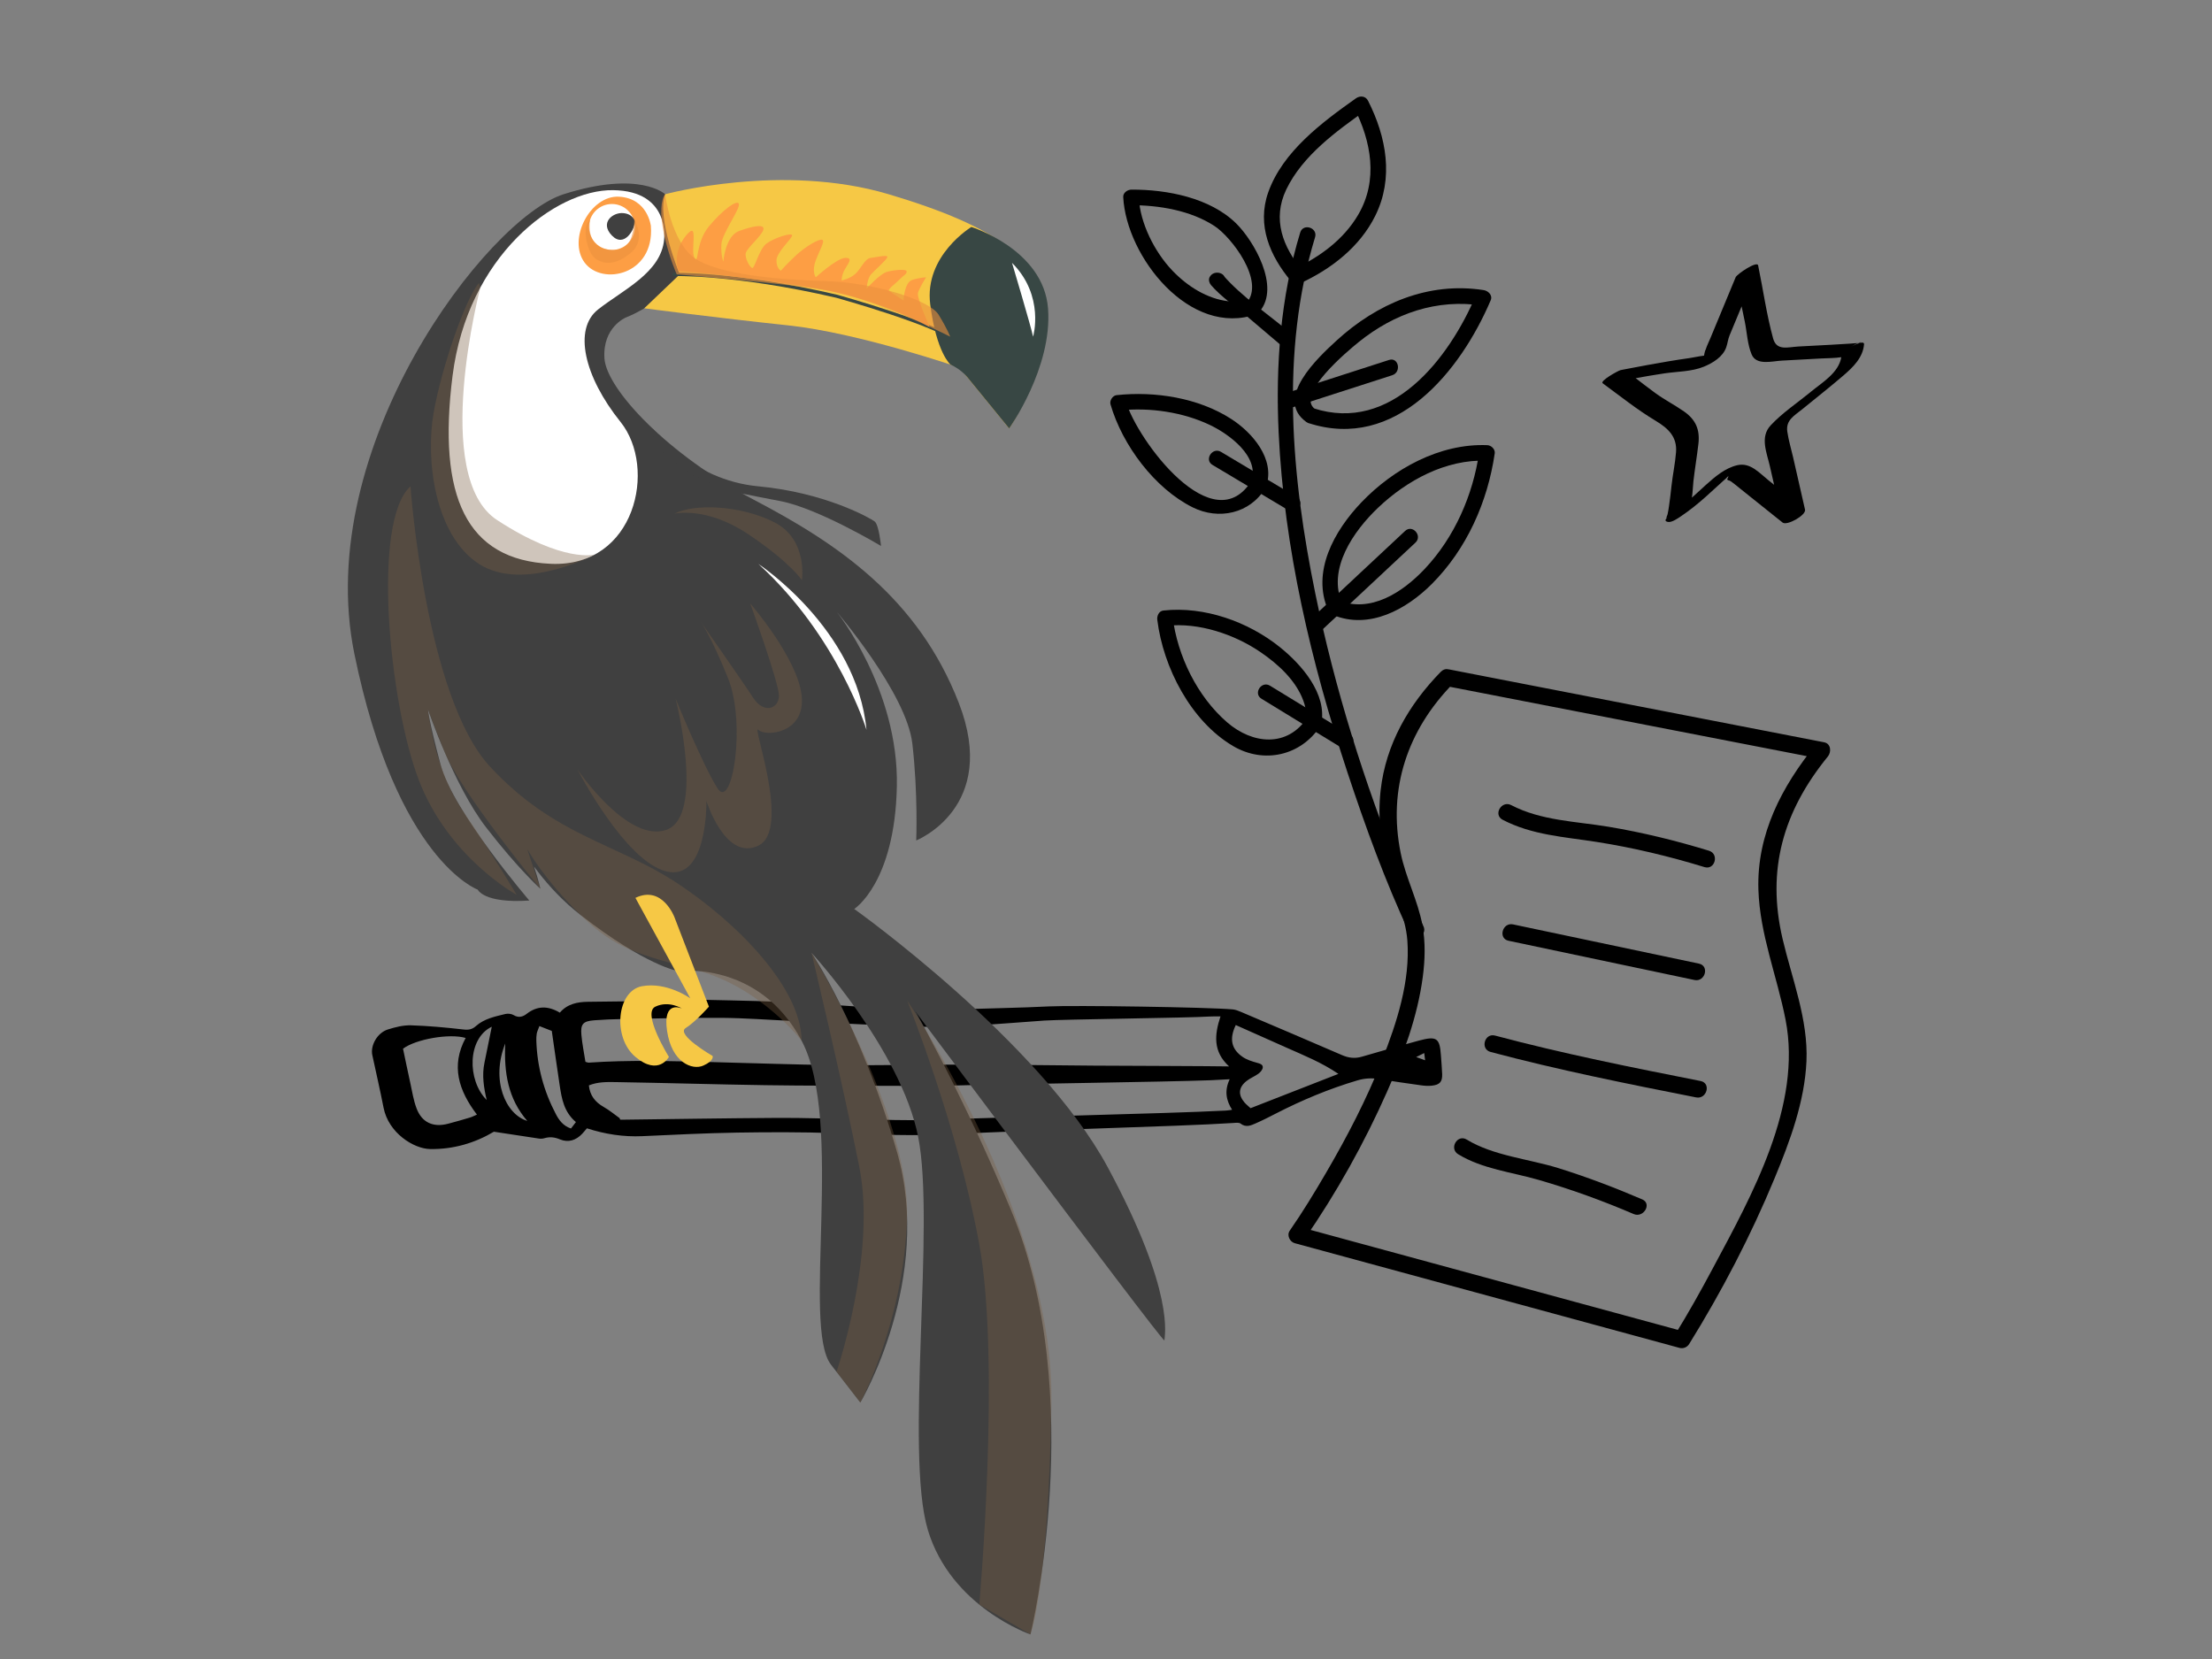 <?xml version="1.0" encoding="UTF-8"?><svg xmlns="http://www.w3.org/2000/svg" viewBox="0 0 800 600"><rect x="0" y="0" width="800" height="600" fill="#808080" stroke="none"/><defs><style>.j{fill:#f6c845;}.k{fill:#fff;}.l{fill:#fd9e44;}.m{fill:#404040;}.n{fill:#384744;}.o{fill:#eb913e;opacity:.6;}.o,.p{mix-blend-mode:multiply;}.p{fill:#7a5f45;opacity:.36;}.q{fill:none;stroke:#384744;stroke-miterlimit:10;stroke-width:1.14px;}.r{isolation:isolate;}</style></defs><g class="r"><g id="a"><g id="b"><g id="c"><path d="M202.48,366.23c2.69-3.15,6.31-3.87,10.2-3.92,8.97-.1,17.93-.2,26.9-.35,5.2-.09,10.4-.46,15.6-.35,12.2,.27,24.42,.46,36.59,1.21,18.4,1.13,36.77,2.85,55.25,2.21,10.78-.37,21.58-.51,32.35-1.05,8.87-.45,57.65,.28,66.43,1.08,1.01,.09,2.01,.48,2.95,.88,12.22,5.19,24.44,10.39,36.62,15.66,2.37,1.03,4.64,1.3,7.16,.57,6.84-2,13.7-3.96,20.58-5.81,6.51-1.75,7.59-.97,8.02,5.38,.15,2.25,.37,4.49,.45,6.74,.09,2.77-.86,3.85-3.75,4.17-1.27,.14-2.6,.05-3.87-.13-5.14-.71-10.27-1.46-15.4-2.28-2.62-.42-5.11-.26-7.68,.51-10.23,3.04-19.99,7.12-29.43,11.97-2.41,1.24-4.83,2.47-7.31,3.56-1.75,.77-3.54,1.59-5.47,.08-.57-.44-1.74-.28-2.62-.22-19.72,1.31-79.43,2.75-99.16,3.95-15.07,.91-30.13,.21-45.19-.29-11.68-.39-23.38-.37-35.07-.18-11.44,.19-22.87,.77-34.31,1.29-6.83,.31-13.43-.7-20.06-2.84-.57,.66-1.1,1.33-1.68,1.95-2.23,2.38-5.01,3.31-8.08,2.04-1.93-.8-3.67-.99-5.63-.41-.61,.18-1.31,.23-1.94,.13-5.33-.78-10.65-1.61-16.32-2.48-6.72,4.02-14.54,6.4-23.03,6.27-5.97-.09-15.09-5.84-16.86-14.96-1.24-6.36-2.71-12.68-4.07-19.02-.75-3.5,1.81-8.07,5.6-9.26,2.69-.85,5.59-1.59,8.37-1.51,6.34,.19,12.68,.79,18.99,1.51,1.89,.22,3.17-.03,4.53-1.25,2.98-2.66,6.88-3.44,10.65-4.36,.92-.22,2.2-.07,2.99,.41,1.78,1.09,3.36,.59,4.67-.44,3.87-3.02,7.81-2.96,12.02-.45Zm238.96,1.37c-1.76,.01-3.02-.04-4.27,.05-6.48,.47-52.96,1-59.45,1.45-16.22,1.13-32.42,2.73-48.7,2.12-14.14-.52-28.28-1.31-42.42-1.97-8.56-.4-17.12-1.07-25.69-1.13-11.96-.09-23.92,.24-35.88,.43-3.38,.06-6.77,.19-10.14,.45-4.01,.31-4.98,1.35-4.62,5.31,.3,3.31,.98,6.59,1.46,9.71,.65,.18,.9,.32,1.14,.3,14.55-1.01,29.1-.57,43.65-.23,15.2,.36,30.39,.96,45.58,1.12,14.95,.16,29.9-.2,44.85-.17,16.24,.02,32.48,.21,48.72,.36,2.69,.02,45.37,.17,48.84,.28-5.91-5.42-5.27-11.51-3.1-18.08Zm3.3,22.72c-2.72,.14-4.78,.28-6.83,.36-17.4,.65-74.81,1.38-92.22,1.9-8.3,.25-16.62,.14-24.93,.12-14.67-.04-29.35-.01-44.02-.23-17.91-.27-35.82-.82-53.74-1.11-3.31-.05-6.73-.16-10.03,1.19,.38,3.63,2.25,6.03,5.37,7.8,2.06,1.16,3.88,2.71,5.81,4.08-.04,.45,.21,.54,.46,.53,18.97-.23,37.94-.55,56.9-.66,9.35-.05,18.69,.33,28.04,.46,9.35,.14,18.71,.61,28.04,.23,21.95-.89,83.89-2.19,105.83-3.34,.62-.03,1.23-.15,2.18-.28-2.16-3.45-2.83-6.89-.87-11.04Zm-298.98-11.04c.85,4.03,1.69,8.15,2.6,12.26,.7,3.15,1.17,6.39,2.32,9.39,1.95,5.1,6.05,6.9,11.43,5.47,2.63-.69,5.23-1.44,7.84-2.22,.79-.23,1.52-.64,2.54-1.07-6.64-8.7-9.49-17.71-4.08-27.72-5.81-1.72-18.06,.42-22.65,3.89Zm338.29,9.1c-6.19-4.19-12.44-6.66-18.53-9.38-6.2-2.77-12.4-5.52-18.59-8.28-2.37,4.94-1.64,8.64,2.4,11.47,1.51,1.06,3.42,1.67,5.25,2.17,1.11,.31,2.21,.62,2.12,1.72-.06,.78-.84,1.69-1.55,2.22-1.33,.98-2.96,1.59-4.26,2.61-2.96,2.3-3.2,4.99-.82,7.79,.63,.75,1.44,1.36,2.21,2.09,10.37-4.05,20.56-8.03,31.78-12.41Zm-288.97-17.29c-.48,1.31-.83,1.99-.96,2.72-.15,.85-.17,1.74-.15,2.6,.3,9.33,2.68,18.17,7.04,26.48,1.13,2.16,2.6,4.28,5.49,5.25,.59-.77,1.16-1.51,1.79-2.33-4.32-3.63-5.14-8.44-5.87-13.27-.98-6.5-1.89-13.01-2.86-19.69-1.34-.52-2.74-1.07-4.49-1.76Zm-19.06,26.76c-1.07-4.6-1.75-8.98-.82-13.44,.89-4.3,1.76-8.61,2.66-13.08-8.85,4.22-9,19.32-1.84,26.51Zm14.68,7.55c-6.99-8.06-8.46-17.55-7.97-28-5.31,13.3,.15,25.64,7.97,28Zm324.71-21.94c-.13-1.02-.2-1.66-.32-2.61-1,.5-1.68,.84-2.91,1.45,1.35,.48,2.09,.75,3.23,1.16Z"/></g><g id="d"><path class="m" d="M240.56,70.25s-9.18-8.75-36.74,0c-27.55,8.75-90.97,91.41-75.66,166.2,15.31,74.79,44.61,85.29,44.61,85.29,0,0,2.2,5.08,18.67,3.95,0,0-27.55-32.09-32.09-49.14-4.54-17.04-4.54-19.88-4.54-19.88,0,0,9.37,27.55,21.02,42.6,11.64,15.05,19.6,22.15,19.6,22.15,0,0-2.84-13.35-9.66-23.57-6.82-10.22-8.52-15.05-8.52-15.05,0,0,8.79,29.5,32.66,48.07,23.87,18.57,35.37,20.34,35.37,20.34,0,0,29.18-3.98,44.65,25.2,15.47,29.18,0,103.45,10.61,117.15l10.61,13.7s26.52-44.65,13.26-90.63c-13.26-45.98-30.95-72.06-30.95-72.06,0,0,32.3,35.02,38.6,66.54,6.3,31.52-4.9,114.16,3.5,142.18,8.4,28.02,37.12,37.82,37.12,37.82,0,0,21.01-86.15-7-153.38-28.02-67.24-56.73-108.99-56.73-108.99,0,0,14.71-9.38,15.41-44.4,.7-35.02-21.71-63.03-21.71-63.03,0,0,25.21,29.42,27.31,47.63,2.1,18.21,1.4,35.02,1.4,35.02,0,0,30.12-11.91,15.41-49.73-14.71-37.82-43.42-57.43-74.24-73.54-30.82-16.11-53.23-39.92-53.93-51.13-.7-11.21,7.7-14.71,7.7-14.71,0,0,38.33-14.25,14.26-44.6Z"/><path class="m" d="M308.94,328.73s67.16,47.87,91.72,93.48c24.56,45.61,20.47,60.82,20.47,62.57s-112.19-148.53-112.19-148.53"/><path class="k" d="M240.17,86.68s2.44-17.64-18.45-17.91c-20.89-.27-52.64,23.88-58.07,67.3-5.43,43.42,4.88,66.48,35.55,67.84,30.66,1.36,38.53-34.73,25.24-51.29-13.3-16.55-17.1-33.65-8.14-40.7,8.95-7.06,22.79-13.3,23.88-25.24Z"/><path class="l" d="M235.41,81.79s-1.09-10.05-11.5-10.65c-10.41-.61-18.76,15.37-12.47,23.84,6.29,8.47,25.3,4.48,23.96-13.19Z"/><path class="k" d="M229.62,82.09c0,4.59-3.72,8.31-8.31,8.31s-8.31-3.72-8.31-8.31,3.72-8.31,8.31-8.31,8.31,3.72,8.31,8.31Z"/><path class="m" d="M229.62,80.08s-.57-2.72-4.3-3.01c-3.73-.29-8.49,3.49-4.01,8.12s8.36-2.39,8.31-5.11Z"/><path class="j" d="M240.56,70.25s42.22-11.51,80.84,0c38.62,11.51,58.83,24.53,56.58,46.98-2.25,22.45-13.02,37.72-13.02,37.72l-17.96-22.01s-36.38-12.57-61.97-15.27-52.03-6.17-52.03-6.17l12.82-12.25s-8.4-20.31-5.26-29.01Z"/><path class="n" d="M351.31,82.09s-17.12,10.32-14.88,27.96c2.24,17.63,7.34,21.82,7.34,21.82,0,0,3.56,1.48,6.02,4.49,2.46,3.01,15.18,18.6,15.18,18.6,0,0,15.7-21.98,14.07-43.38-1.63-21.4-27.72-29.48-27.72-29.48Z"/><path class="q" d="M243.24,99.26s22.55-.68,59.36,7.88c0,0,37.53,10.41,44.24,16.84"/><path class="l" d="M245.29,97.91c-.23-.6-2.06-6.78,2.81-12.72,4.87-5.93,1.48,5.16,3.06,8.11,1.59,2.94,.23-5.37,5.21-11.4,4.98-6.03,10.42-9.98,10.87-8.12,.45,1.86-6.11,10.69-6.34,14.54-.23,3.85,.68,6.34,.68,6.34,0,0,.72-9.28,5.68-11.1,4.96-1.81,9.49-2.72,8.81-.45-.68,2.26-5.89,6.57-6.34,8.38-.45,1.81,1.36,4.98,2.26,5.43,.91,.45,2.49-6.79,5.21-8.83,2.72-2.04,9.51-4.21,9.28-2.9-.23,1.31-5.66,6.07-5.66,9.01s1.59,3.7,1.59,3.7c0,0,2.04-2.35,5.43-5.52,3.4-3.17,8.38-6.1,9.51-5.66s-.78,3.39-2.32,7.47c-1.53,4.08,0,6.11,0,6.11,0,0,7.43-6.79,10.54-7.02,3.1-.23,1.2,2.04,0,4.08-1.2,2.04-1.2,4.08-1.2,4.08,0,0,2.72-.53,4.76-2.19,2.04-1.66,3.62-5.73,5.66-5.96,2.04-.23,6.57-1.36,6.11-.23-.45,1.13-4.53,4.65-5.89,6.17-1.36,1.53-1.59,5.15-1.59,5.15,0,0,4.82-5.43,7.5-6.11s7.21-1.13,6.99,0c-.23,1.13-.68,.91-2.49,2.72-1.81,1.81-3.17,2.72-3.62,3.4l-.45,.68,5.43,3.62s.23-6.57,3.17-7.47c2.94-.91,4.98-.91,4.98-.91,0,0-2.49,3.85-2.94,5.66-.45,1.81,4.22,12.29,4.22,12.29,0,0-18.03-10.71-47.02-15.01-28.99-4.3-43.92-5.35-43.92-5.35Z"/><path class="o" d="M213.43,79.43s-1.79,8.86,5.35,10.57c7.14,1.71,9.21-2.24,9.98-5.67,.77-3.42,.61-4.9,.61-4.9,0,0,4.63,7.22-1.32,12.11-5.96,4.89-10.4,3.91-13.07,1.69s-4.78-11.59-1.54-13.8Z"/><path class="o" d="M240.56,70.25s2.14,17.02,10.6,23.05c8.46,6.04,30.99,7.91,47.72,8.38,16.73,.47,37.26,6.69,40.61,12.18,3.34,5.49,4.15,7.9,4.15,7.9,0,0-26.93-13.82-44.66-16.74-17.74-2.91-54.22-5.78-54.22-5.78,0,0-2.72-6.04-4.51-14.05-1.79-8.01-1.16-13.17,.31-14.95Z"/><path class="p" d="M148.46,175.89s5.4,76.21,28.8,101.41c23.4,25.2,45.59,27.6,67.5,42,21.91,14.4,45.01,37.98,45.16,57.09,0,0-14.55-18.92-36.9-25.18-22.34-6.26-30.09-7.65-43.12-20.35-13.03-12.69-19.17-23.68-19.17-23.68l4.69,14.24s-29.04-35.09-34.83-49.92l-5.79-14.83s1.97,21.11,12.73,36.77c10.75,15.66,19.33,30.18,19.33,30.18,0,0-24.6-13.32-35.4-41.52-10.8-28.2-17.04-93.67-3-106.21Z"/><path class="j" d="M229.81,324.73l19.84,36.32s-8.41-6.05-17.49-4.37c-9.08,1.68-10.76,18.5-2.35,25.56,8.41,7.06,12.11,0,12.11,0,0,0-9.84-15.81-4.92-18.16,4.92-2.35,9.63,.67,9.63,.67,0,0-7.06-3.36-5.38,8.07,1.68,11.44,9.08,14.35,13.12,12.56,4.04-1.79,3.36-3.48,3.36-3.48,0,0-13.45-7.74-9.75-10.09,3.7-2.35,8.41-7.74,8.41-7.74l-12.44-32.29s-4.37-11.77-14.13-7.06Z"/><path class="m" d="M236.01,154.95s13.91,18.66,38.23,20.93c24.32,2.27,40.53,11.54,42.08,12.7s2.32,8.88,2.32,8.88c0,0-22.59-13.54-36.29-16.21-13.7-2.67-16.99-3.13-22.39-5.04-5.4-1.91-23.95-10.88-23.94-21.25Z"/><path class="p" d="M173.75,103.92s-18.07,68.46,6.04,84.17c24.11,15.71,35.33,12.45,35.33,12.45,0,0-25.84,13.8-41.9,3.41s-19.34-37.75-16.42-54.54c2.92-16.79,11.68-41.7,16.42-47.07"/><path class="p" d="M293.46,344.57s35.63,58.34,34.59,95.65c-1.04,37.31-16.9,67.03-16.9,67.03l-8.61-11.12s14.55-42.46,8.23-74.13c-6.31-31.67-17.3-77.44-17.3-77.44Z"/><path class="p" d="M328.07,361.84s53.22,78.16,52.18,145.41c-1.04,67.25-7.56,83.85-7.56,83.85l-18.52-10.79s7.78-87.55,0-130.27c-7.78-42.72-26.09-88.2-26.09-88.2Z"/><path class="k" d="M274.27,203.95s35.63,23.4,39.11,60.01c0,0-10.24-33.72-39.11-60.01Z"/><path class="k" d="M373.63,121.76s4.34-14.74-7.62-26.7c0,0,6.82,22.86,7.62,26.7Z"/><path class="p" d="M208.77,278.18s18.22,26.95,32.28,21.92c14.06-5.03,3.29-47.42,3.29-47.42,0,0,9.7,23.71,15.09,32.33,5.39,8.62,10.42-23.35,3.95-39.52-6.47-16.17-10.35-21.2-10.35-21.2,0,0,15.38,21.92,19.34,28.02,3.95,6.11,9.34,3.95,9.34-.72s-10.42-33.41-10.42-33.41c0,0,17.16,19.76,18.64,33.41,1.48,13.65-13.01,15.02-15.65,12.36-2.63-2.66,11.97,36.14,0,41.89-11.97,5.75-18.8-16.17-18.8-16.17,0,0,.61,29.1-14.42,25.51-15.04-3.59-32.28-37-32.28-37Z"/><path class="p" d="M243.87,185.79s11.56-2.81,26.87,7.5c15.31,10.31,19.28,16.56,19.28,16.56,0,0,2.28-14.68-9.91-20.93-12.19-6.25-29.06-6.87-36.24-3.12Z"/></g><g id="e"><path d="M521.16,242.89c-11.63,11.87-19.97,26.25-21.84,42.98-1.09,9.76,.02,19.66,2.47,29.14,2.19,8.45,6.56,16.33,7.2,25.13,1.08,14.71-3.8,29.68-9.12,43.19-5.56,14.13-12.61,27.69-20.26,40.79-4.16,7.13-8.47,14.21-13.17,20.99-1.14,1.65,.04,4.02,1.83,4.51,40.65,11.06,81.3,22.12,121.95,33.18,5.74,1.56,11.48,3.12,17.22,4.69,1.34,.36,2.75-.25,3.47-1.41,11.83-19.07,22.33-39.25,30.91-59.98,5.52-13.34,10.87-27.7,11.51-42.28,.67-15.11-5.24-29.8-8.64-44.28-5.86-24.97,.21-46.1,16.39-65.95,1.32-1.62,1.13-4.65-1.35-5.13-39.49-7.67-78.98-15.35-118.48-23.02-5.7-1.11-11.41-2.22-17.11-3.33-3.86-.75-5.51,5.17-1.63,5.92,39.49,7.67,78.98,15.35,118.48,23.02,5.7,1.11,11.41,2.22,17.11,3.33-.45-1.71-.9-3.42-1.35-5.13-12.35,15.16-21.43,32.49-20.8,52.49,.51,16.2,6.74,31.31,9.82,47.05,6.06,30.93-12.18,63.49-26.3,89.9-4.39,8.22-8.95,16.38-13.86,24.3,1.16-.47,2.31-.94,3.47-1.41-40.65-11.06-81.3-22.12-121.95-33.18-5.74-1.56-11.48-3.12-17.22-4.69,.61,1.5,1.22,3.01,1.83,4.51,11.62-16.78,21.75-34.94,30-53.59,5.81-13.14,10.89-26.87,12.81-41.18,.84-6.27,1.03-12.63-.12-18.88-1.65-8.93-6.04-17.13-7.86-26.09-4.72-23.25,2.51-44.48,18.93-61.23,2.77-2.82-1.57-7.17-4.34-4.34Z"/><path d="M543.45,296.48c10.62,5.54,22.27,6.18,33.9,8,13.25,2.08,26.28,5.19,39.1,9.12,3.79,1.16,5.4-4.76,1.63-5.92-11.9-3.65-23.99-6.61-36.27-8.66-11.85-1.98-24.41-2.18-35.26-7.84-3.5-1.82-6.61,3.47-3.1,5.3h0Z"/><path d="M545.59,340.24c22.41,4.73,44.83,9.46,67.24,14.19,3.85,.81,5.5-5.1,1.63-5.92-22.41-4.73-44.83-9.46-67.24-14.19-3.85-.81-5.5,5.1-1.63,5.92h0Z"/><path d="M539.08,380.45c24.54,6.54,49.44,11.52,74.35,16.44,3.86,.76,5.51-5.15,1.63-5.92-24.91-4.92-49.81-9.9-74.35-16.44-3.82-1.02-5.45,4.9-1.63,5.92h0Z"/><path d="M527.36,417.44c8.72,5.34,19.45,6.48,29.14,9.29,11.69,3.39,23.14,7.54,34.33,12.34,3.59,1.54,6.72-3.75,3.1-5.3-9.92-4.25-20-8.09-30.3-11.3-10.65-3.32-23.61-4.47-33.17-10.33-3.38-2.07-6.47,3.24-3.1,5.3h0Z"/></g><g id="f"><path d="M509.78,337.55c-8.79-18.8-15.94-38.5-22.45-58.19-13.11-39.67-22.93-81.01-24.89-122.86-1.14-24.35,.67-49.01,7.8-72.41,1.06-3.48,6.43-1.75,5.37,1.72-12.67,41.62-8.51,86.93,.11,128.93,7.08,34.48,17.7,68.29,30.84,100.93,2.62,6.51,5.29,13.01,8.27,19.37,1.53,3.28-3.5,5.82-5.05,2.52h0Z"/><path d="M483.83,217.04c11.82,4.91,23.52-2.88,31.47-11.32,10.75-11.42,17.4-26.62,19.65-42.05,.89,.99,1.78,1.97,2.68,2.96-14.71-.59-28.86,7.12-39.27,17.03-8.81,8.39-18.51,22.2-12.85,34.8,1.48,3.3-3.55,5.84-5.05,2.52-6.34-14.12,2.14-29.07,11.88-39.27,11.61-12.16,28.4-21.41,45.57-20.71,1.42,.06,2.89,1.46,2.68,2.96-2.56,17.56-10.14,34.62-22.78,47.27-9.2,9.2-22.66,16.59-35.68,11.19-3.33-1.38-1.63-6.76,1.72-5.37Z"/><path d="M474.95,147.63c28.28,9.21,49.07-17.93,58.81-40.76l2.54,3.68c-16.58-2.59-32.01,2.76-44.91,13.16-3.93,3.17-23.08,19.12-15.75,24.25,2.97,2.08-.11,6.81-3.08,4.72-12.03-8.42,4.24-23.48,10.83-29.52,14.61-13.37,33.2-21.36,53.2-18.24,1.62,.25,3.33,1.84,2.54,3.68-10.98,25.75-34.38,54.68-65.9,44.41-3.45-1.13-1.73-6.5,1.72-5.37Z"/><path d="M467.83,97.35c9.39-4.32,18.13-10.69,23.42-19.75,7.25-12.45,4.71-26.38-1.52-38.67,1.46,.29,2.93,.57,4.39,.86-10.77,7.63-23.04,16.49-28.92,28.74-5.16,10.75-1.26,20.85,6.01,29.49,2.33,2.77-1.88,6.52-4.23,3.73-7.71-9.15-12.5-20.32-8.31-32.18,5.21-14.75,19.49-25.34,31.71-34,1.47-1.04,3.49-.91,4.39,.86,6.65,13.12,9.38,27.97,2.61,41.62-5.55,11.2-15.87,19.22-27.04,24.37-3.29,1.51-5.83-3.52-2.52-5.05Z"/><path d="M463.61,125.13c-4.28-3.62-8.56-7.24-12.82-10.88-4.17-3.56-9.21-6.97-12.81-11.14-.58-.67-.97-1.86-.57-2.73v-.02c1.52-3.25,6.91-1.56,5.38,1.72v.02c-.2-.91-.39-1.82-.58-2.73,6.81,7.91,16.5,14.29,24.48,21.03,2.74,2.31-.31,7.06-3.08,4.72h0Z"/><path d="M450.89,109.51c6.69-7.92-5.52-23.73-11.6-27.73-8.61-5.67-20.18-7.61-30.38-7.56,.99-.89,1.97-1.78,2.96-2.68,.45,9.05,5.61,19.49,12.14,26.33,5.35,5.6,12.55,10.24,20.39,11.1,1.83,.2,3.64,.17,5.46-.03,.52-.06,3.03-.73,2.12-.41,3.37-1.21,5.94,3.82,2.52,5.05-24.09,8.64-47.2-20.74-48.27-42.32-.08-1.58,1.56-2.67,2.96-2.68,12.85-.07,28.46,2.94,37.89,12.23,6.37,6.27,16.03,22.89,8.52,31.78-2.31,2.74-7.06-.32-4.72-3.08Z"/><path d="M465.92,184.5c-9.13-5.45-18.27-10.9-27.4-16.35-3.12-1.86-.03-6.58,3.08-4.72,9.13,5.45,18.27,10.9,27.4,16.35,3.12,1.86,.03,6.58-3.08,4.72h0Z"/><path d="M452.59,174.1c3.02-9.11-8.21-17.13-14.9-20.35-9.82-4.71-21.87-6.47-32.72-5.31l2.18-3.34c4.09,14.07,31.93,51.55,45.77,28.31,1.86-3.12,6.57-.03,4.72,3.08-5.54,9.3-16.91,11.67-26.3,7-13.76-6.85-25.44-22.53-29.71-37.24-.4-1.36,.75-3.18,2.18-3.34,13.93-1.49,29.62,.96,41.49,8.62,7.57,4.88,15.93,14.44,12.66,24.28-1.14,3.45-6.51,1.73-5.37-1.72Z"/><path d="M485.1,270.37l-28.87-17.66c-3.1-1.9,0-6.61,3.08-4.72l28.87,17.66c3.1,1.9,0,6.61-3.08,4.72h0Z"/><path d="M472.52,260.16c-.24,1.18,.05-.93,0-1.42-.17-1.85-.52-3.63-1.17-5.38-2.71-7.33-9.1-13.16-15.38-17.45-9.47-6.49-22.41-10.87-34.07-9.57l2.18-3.34c1.74,14.21,8.94,28.93,19.76,38.27,9.18,7.92,21.81,9.16,28.99-1.8,1.99-3.03,6.71,.05,4.72,3.08-7.09,10.82-20.48,13.79-31.55,7.29-15.27-8.97-25.33-28.41-27.45-45.69-.17-1.4,.57-3.16,2.18-3.34,14.83-1.64,30.74,4.05,42.18,13.26,7.76,6.24,17.15,16.83,14.95,27.8-.71,3.56-6.08,1.8-5.37-1.72Z"/><path d="M473.53,224.41c11.55-10.8,23.1-21.59,34.65-32.39,2.65-2.48,6.39,1.75,3.73,4.23-11.55,10.8-23.1,21.59-34.65,32.39-2.65,2.48-6.39-1.75-3.73-4.23h0Z"/><path d="M464.37,142.43c12.67-4.08,25.34-8.17,38-12.25,3.45-1.11,4.58,4.41,1.16,5.52-12.67,4.08-25.34,8.17-38,12.25-3.45,1.11-4.58-4.41-1.16-5.52h0Z"/></g><g id="g"><path d="M671.96,124.08c1.51-.06,1.58-.63,0,0h0Z"/><path d="M669.48,125.38c1.07-.67,1.89-1.07,2.49-1.31-.02,0-.04,0-.07,0-.79,.02-1.59,.12-2.38,.18-2.38,.16-4.75,.29-7.13,.43-4,.22-8,.41-12,.64-3.9,.23-7.86,1.65-9.12-2.92-2.36-8.59-3.62-17.7-5.42-26.43-.36-1.74-7.65,3.14-8.13,4.31-3.02,7.29-6.05,14.58-9.07,21.87-.57,1.38-1.28,2.76-1.74,4.19-.07,.21-.19,.4-.26,.62-.14,.48-.27,1.09-.37,1.67-1.77,.18-3.68,.66-5.27,.88-2.52,.35-5.03,.74-7.54,1.16-5.05,.84-10.08,1.79-15.11,2.75-.75,.14-1.5,.29-2.24,.43-.82,.16-7.63,3.93-6.48,4.77,6.36,4.65,12.4,9.52,19.17,13.58,4.51,2.7,7.79,5.78,7.35,11.37-.31,4-1.19,8.05-1.63,12.05-.27,2.43-.53,4.86-.89,7.27-.15,1.03-.3,2.06-.53,3.08-.16,.72-.94,1.99-.03,1.1-.93,.91-1.05,1.42,.13,1.69,1.38,.31,3.83-1.43,4.87-2.14,3.08-2.08,5.95-4.4,8.73-6.87,1.5-1.33,2.98-2.7,4.46-4.05,.62-.56,1.23-1.13,1.85-1.69,.38-.33,.76-.67,1.13-1,.84-.95,1.06-1.01,.65-.18-.4,.54-.22,.86,.56,.97,.43,.19,.83,.45,1.18,.76,.91,.64,1.76,1.4,2.63,2.09,1.65,1.32,3.31,2.64,4.96,3.97,3.49,2.79,6.98,5.58,10.47,8.37,1.57,1.26,8.57-2.66,8.11-4.68-1.44-6.32-2.88-12.65-4.32-18.97-.7-3.06-1.65-6.16-2.09-9.26-.6-4.19,2.59-5.77,5.48-8.13,4.92-4.03,9.94-7.96,14.76-12.1,3.5-3,7.12-6.49,7.52-11.33,.14-1.7-4.36,.66-4.71,.87Zm-14.61,16.37c-4.78,3.91-10.29,7.57-14.49,12.09-3.96,4.25-1.4,9.84-.27,14.82,.51,2.22,1.01,4.45,1.52,6.67-.67-.54-1.34-1.07-2.01-1.61-3.39-2.71-6.61-6.57-11.32-5.47-4.4,1.02-8.05,4.17-11.32,7.1-1.7,1.53-3.38,3.1-5.08,4.63,.32-2.1,.36-4.31,.55-5.96,.52-4.54,1.29-9.05,1.81-13.58,.58-5.11-1.01-8.7-5.24-11.65-3.36-2.34-7.01-4.2-10.33-6.62-2.41-1.75-4.76-3.59-7.13-5.4,3.45-.62,6.9-1.21,10.36-1.73,4.7-.7,9.91-.61,14.34-2.44,3.22-1.33,6.89-3.55,8.07-7.04,.5-1.48,.61-2.85,1.21-4.3,1.45-3.49,2.89-6.97,4.34-10.46,.39,1.84,.78,3.68,1.15,5.52,.77,3.79,.96,8.29,2.48,11.88,1.71,4.05,7.33,2.43,10.78,2.23,4.77-.28,9.54-.5,14.3-.78,2.35-.14,4.91-.09,7.34-.46-.95,5.66-6.91,9.14-11.05,12.53Z"/></g></g></g><g id="h"/><g id="i"/></g></svg>